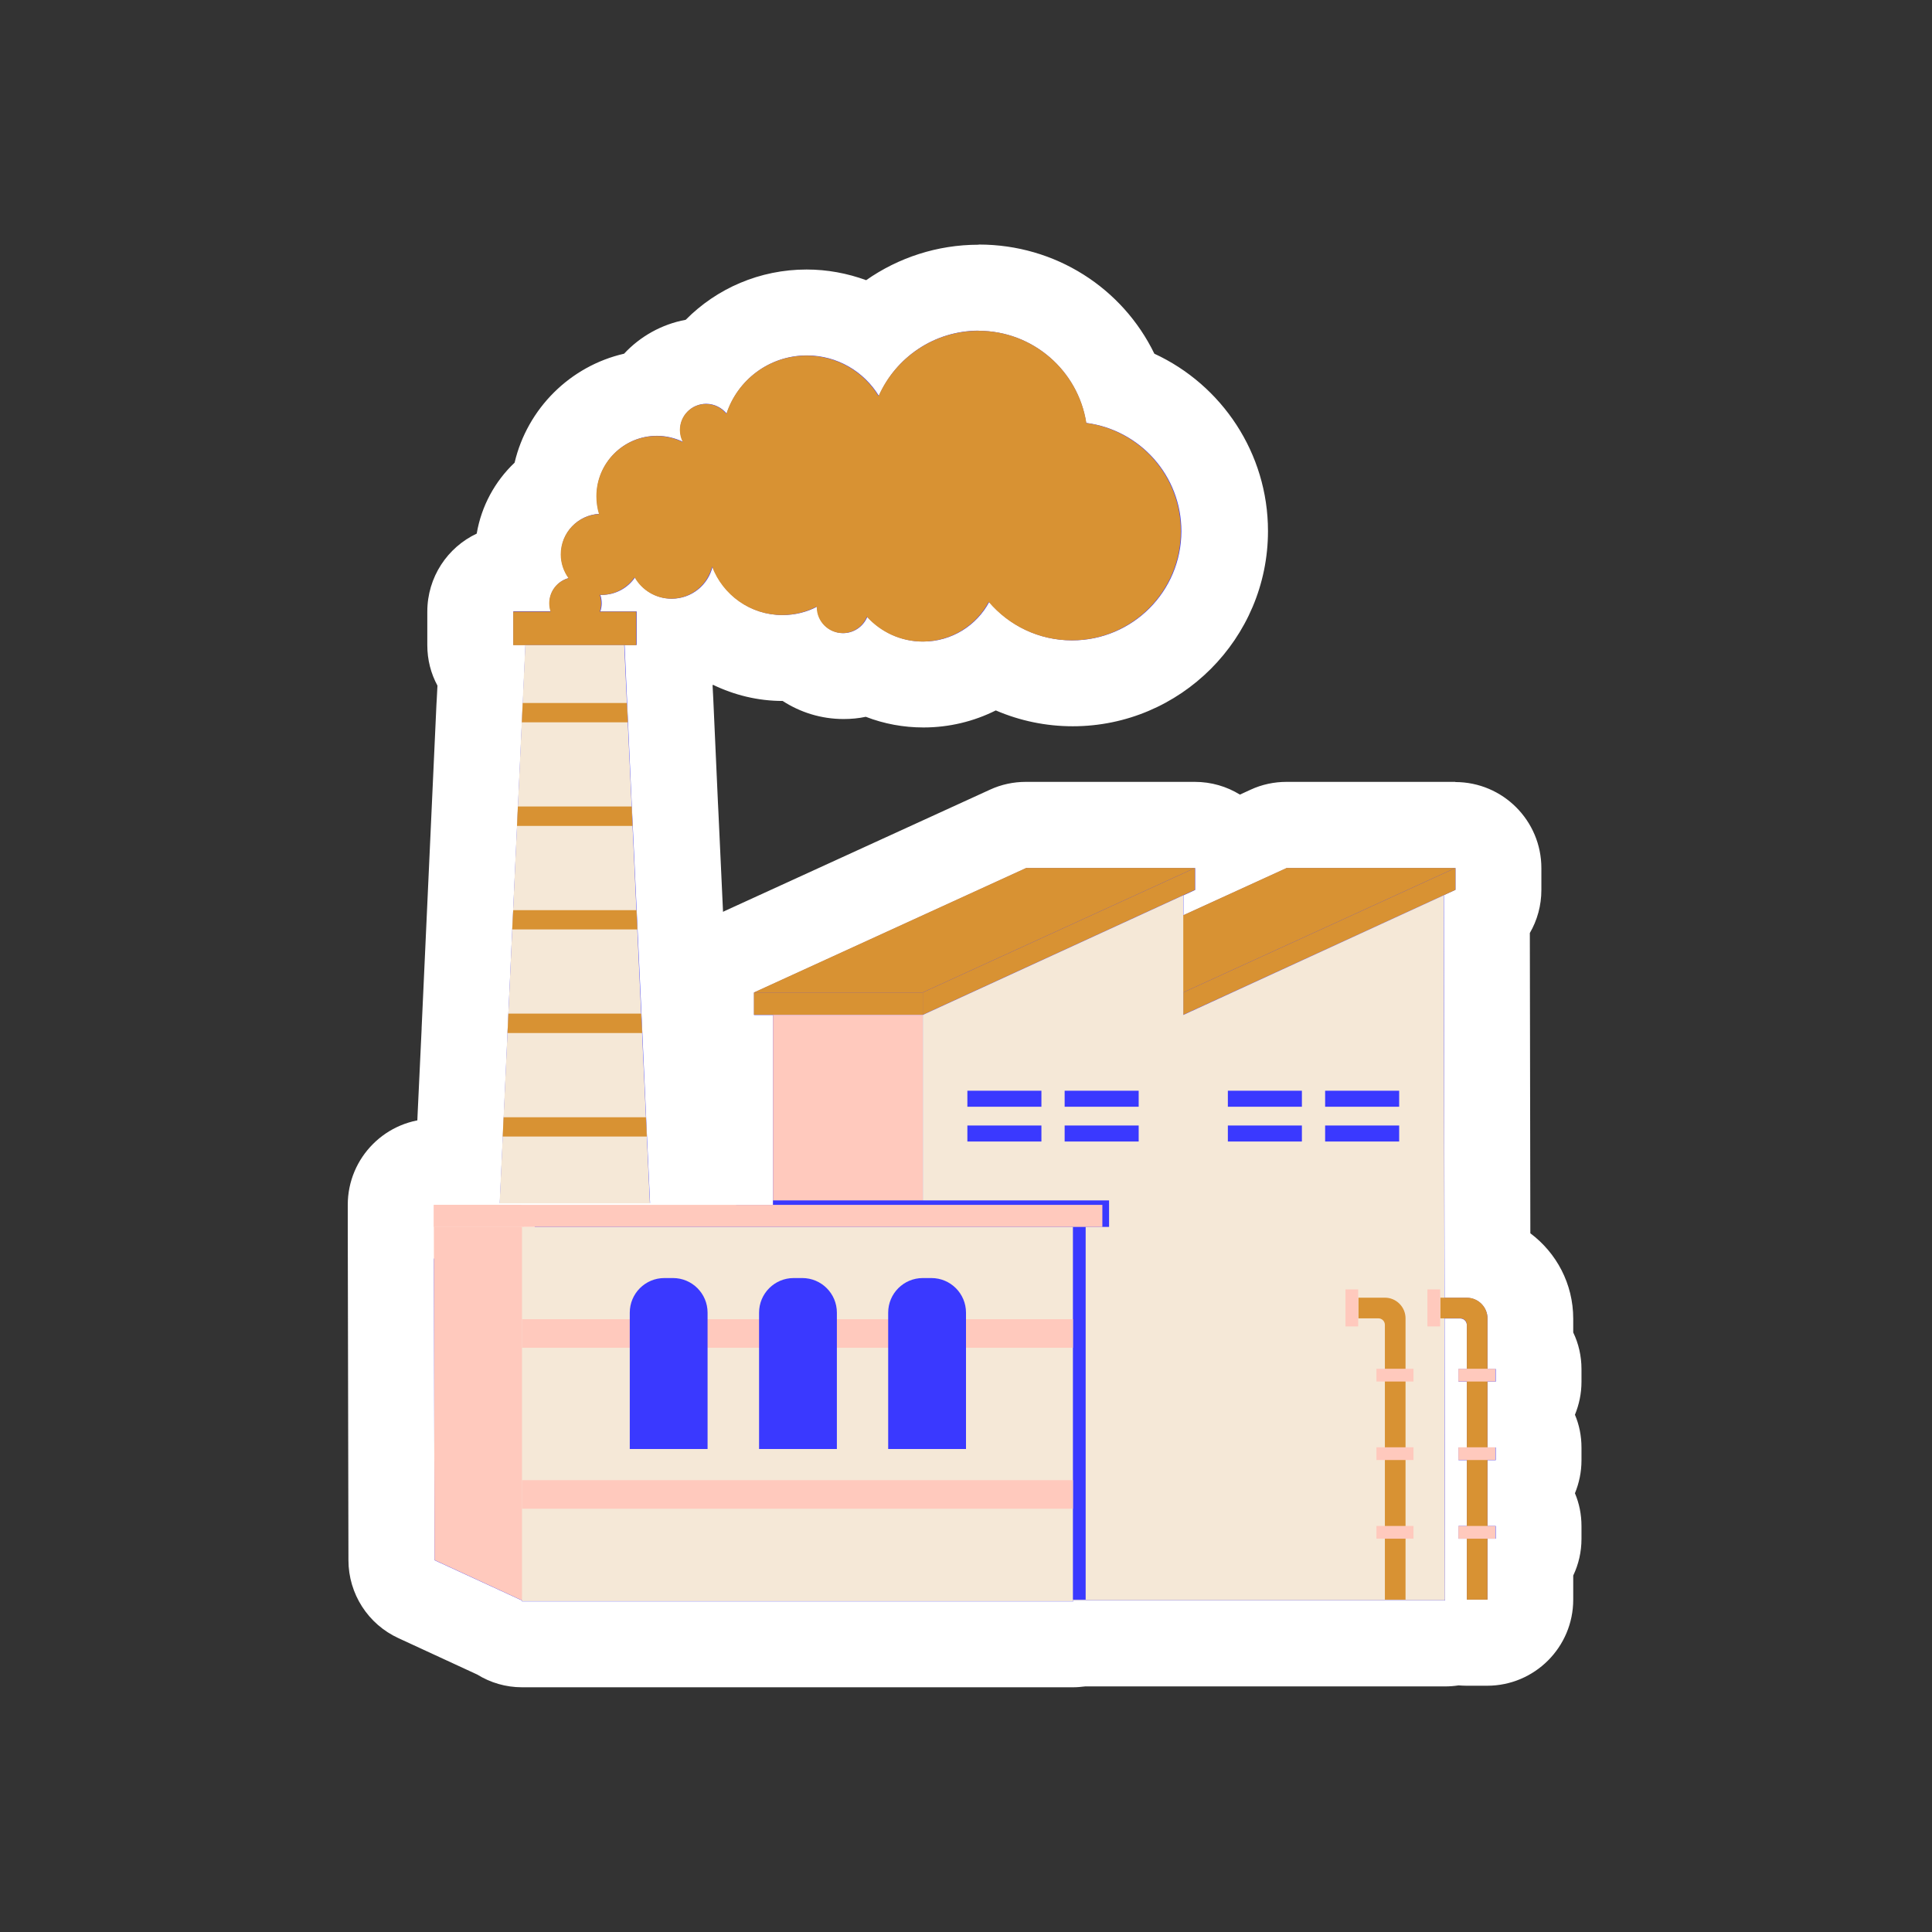 <svg width="150" height="150" viewBox="0 0 150 150" fill="none" xmlns="http://www.w3.org/2000/svg">
<rect x="0" y="0" width="150" height="150" fill="#333333" stroke="none"/>
<g clip-path="url(#clip0_3409_29829)">
<path d="M40.528 127.658C39.806 127.658 39.137 127.431 38.589 127.03L32.347 124.156C31.171 123.608 30.409 122.432 30.409 121.122L30.355 93.546C30.355 91.701 31.852 90.204 33.697 90.204H56.688V81.57C55.792 80.968 55.218 79.952 55.218 78.803V77.065C55.218 75.755 55.98 74.565 57.169 74.031L78.302 64.367C78.743 64.166 79.211 64.059 79.692 64.059H92.805C94.021 64.059 95.077 64.701 95.665 65.677L98.526 64.367C98.967 64.166 99.435 64.059 99.916 64.059H113.029C114.873 64.059 116.371 65.556 116.371 67.401V69.098C116.371 69.954 116.036 70.769 115.475 71.371L115.515 97.703C117.44 98.371 118.83 100.216 118.83 102.368V104.32C119.231 104.868 119.472 105.549 119.472 106.285V107.274C119.472 108.009 119.231 108.691 118.83 109.239V110.415C119.231 110.963 119.472 111.645 119.472 112.38V113.369C119.472 114.104 119.231 114.786 118.83 115.334V116.51C119.231 117.058 119.472 117.74 119.472 118.475V119.464C119.472 120.199 119.231 120.881 118.83 121.429V124.196C118.83 126.041 117.333 127.538 115.488 127.538H113.898C113.644 127.538 113.403 127.511 113.162 127.458C112.855 127.551 112.534 127.591 112.213 127.591H83.983C83.769 127.631 83.555 127.658 83.328 127.658H40.528Z" fill="#3A39FF"/>
<path d="M113.002 67.388V69.085L91.882 78.789L112.106 69.513L112.16 100.764H113.884C114.766 100.764 115.488 101.486 115.488 102.368V106.285H116.129V107.274H115.488V112.38H116.129V113.369H115.488V118.475H116.129V119.464H115.488V124.183H113.884V119.464H113.242V118.475H113.884V113.369H113.242V112.38H113.884V107.274H113.242V106.285H113.884V102.876C113.884 102.595 113.657 102.368 113.376 102.368H112.16L112.2 124.263H83.314V124.33H40.527V124.263L33.737 121.135L33.683 95.27V93.56H60.016V78.803H58.545V77.065L79.678 67.401H92.791V69.098L71.658 78.803V77.065V93.212V78.816L91.882 69.526V71.063L99.902 67.401H113.015M113.002 60.704H99.889C98.927 60.704 97.977 60.905 97.109 61.306L96.266 61.693C95.251 61.065 94.048 60.704 92.764 60.704H79.652C78.689 60.704 77.74 60.905 76.871 61.306L55.739 70.97C53.359 72.052 51.835 74.432 51.835 77.052V78.789C51.835 80.38 52.383 81.837 53.306 82.973V86.863H33.683C29.994 86.863 27 89.857 27 93.546V95.257L27.053 121.135C27.053 123.742 28.577 126.108 30.943 127.19L37.052 130.011C38.068 130.639 39.257 131 40.527 131H83.301C83.621 131 83.942 130.973 84.25 130.933H112.186C112.547 130.933 112.895 130.906 113.242 130.853C113.443 130.866 113.657 130.88 113.857 130.88H115.461C119.15 130.88 122.145 127.885 122.145 124.196V122.325C122.559 121.456 122.786 120.494 122.786 119.478V118.489C122.786 117.58 122.612 116.724 122.278 115.936C122.599 115.147 122.786 114.291 122.786 113.382V112.393C122.786 111.484 122.612 110.629 122.278 109.84C122.599 109.052 122.786 108.196 122.786 107.287V106.298C122.786 105.282 122.559 104.306 122.145 103.451V102.382C122.145 99.668 120.835 97.262 118.816 95.752L118.776 72.44C119.351 71.451 119.672 70.301 119.672 69.098V67.401C119.672 63.712 116.678 60.718 112.988 60.718L113.002 60.704Z" fill="white"/>
<path d="M38.79 96.768C37.881 96.768 36.999 96.393 36.371 95.738C35.743 95.084 35.408 94.188 35.449 93.279L37.333 52.31C36.812 51.722 36.505 50.947 36.505 50.104V47.498C36.505 45.653 38.002 44.156 39.846 44.156H40.047C40.114 44.049 40.18 43.942 40.247 43.835C40.221 43.581 40.207 43.327 40.207 43.06C40.207 40.855 41.316 38.89 43.014 37.727C43.402 33.931 46.449 30.91 50.259 30.562C51.208 29.052 52.892 28.036 54.804 28.036H54.857C56.688 25.71 59.522 24.28 62.623 24.28C64.468 24.28 66.219 24.774 67.729 25.697C69.895 23.598 72.835 22.355 75.963 22.355C81.029 22.355 85.373 25.483 87.058 30.068C91.763 31.658 95.078 36.123 95.078 41.256C95.078 47.765 89.771 53.072 83.261 53.072C81.083 53.072 78.971 52.47 77.153 51.361C75.602 52.51 73.691 53.165 71.686 53.165C70.202 53.165 68.745 52.804 67.462 52.136C66.847 52.377 66.179 52.51 65.484 52.51C64.067 52.51 62.77 51.949 61.808 51.053C61.46 51.093 61.113 51.107 60.765 51.107C58.68 51.107 56.688 50.385 55.111 49.142C54.389 49.503 53.587 49.73 52.758 49.81V50.104C52.758 50.947 52.438 51.722 51.93 52.31L53.815 93.279C53.855 94.188 53.52 95.084 52.892 95.738C52.264 96.393 51.395 96.768 50.473 96.768H38.804H38.79Z" fill="#3A39FF"/>
<path d="M75.963 25.683C80.2 25.683 83.702 28.784 84.33 32.834C88.501 33.369 91.722 36.925 91.722 41.242C91.722 45.921 87.926 49.717 83.248 49.717C80.668 49.717 78.355 48.567 76.805 46.736C75.829 48.567 73.891 49.81 71.672 49.81C69.961 49.81 68.41 49.062 67.341 47.886C67.047 48.621 66.312 49.155 65.47 49.155C64.347 49.155 63.451 48.246 63.451 47.137C63.451 47.137 63.451 47.11 63.451 47.097C62.649 47.525 61.727 47.752 60.765 47.752C58.279 47.752 56.153 46.188 55.324 43.996C54.977 45.426 53.694 46.482 52.157 46.482C50.94 46.482 49.871 45.814 49.309 44.825C48.748 45.653 47.786 46.188 46.716 46.188C46.676 46.188 46.636 46.188 46.609 46.188C46.676 46.388 46.716 46.616 46.716 46.843C46.716 47.07 46.676 47.271 46.609 47.471H49.43V50.078H48.494L48.694 54.569L48.761 56.066L49.055 62.602L49.096 63.404L49.804 78.683L49.871 80.18L50.165 86.716L50.232 88.213L50.472 93.399H38.803L39.084 87.317L39.111 86.716L39.405 80.18V80.113L40.568 55.01L40.594 54.556L40.795 50.064H39.859V47.458H42.773C42.706 47.257 42.666 47.043 42.666 46.83C42.666 45.894 43.308 45.105 44.163 44.878C43.789 44.357 43.562 43.715 43.562 43.033C43.562 41.349 44.872 39.986 46.529 39.892C46.395 39.451 46.329 38.997 46.329 38.515C46.329 35.936 48.427 33.837 51.007 33.837C51.729 33.837 52.424 34.011 53.039 34.305C52.892 34.024 52.812 33.703 52.812 33.369C52.812 32.246 53.72 31.351 54.83 31.351C55.471 31.351 56.046 31.658 56.42 32.113C57.276 29.493 59.736 27.595 62.649 27.595C65.015 27.595 67.087 28.851 68.237 30.736C69.547 27.755 72.527 25.67 76.003 25.67M75.963 19C72.781 19 69.747 20.002 67.248 21.753C65.791 21.219 64.227 20.925 62.623 20.925C59 20.925 55.659 22.382 53.239 24.828C51.368 25.175 49.697 26.124 48.454 27.461C44.257 28.424 40.942 31.725 39.953 35.922C38.429 37.366 37.373 39.291 37.012 41.429C34.74 42.499 33.176 44.811 33.176 47.484V50.091C33.176 51.227 33.456 52.297 33.964 53.232L33.911 54.261L33.884 54.716L32.735 79.819V79.885L32.427 86.422L32.401 87.023L32.12 93.105C32.04 94.923 32.708 96.714 33.964 98.024C35.221 99.347 36.972 100.096 38.803 100.096H50.472C52.303 100.096 54.041 99.347 55.311 98.024C56.581 96.701 57.236 94.923 57.156 93.105L56.915 87.919L56.848 86.409L56.554 79.872L56.487 78.362L55.779 63.084L55.739 62.282L55.445 55.745L55.378 54.248L55.324 53.219C55.324 53.219 55.338 53.179 55.351 53.165C57.009 53.967 58.853 54.422 60.765 54.422C62.128 55.304 63.745 55.825 65.496 55.825C66.085 55.825 66.659 55.772 67.221 55.652C68.638 56.2 70.148 56.48 71.699 56.48C73.69 56.48 75.602 56.013 77.313 55.157C79.171 55.959 81.203 56.387 83.288 56.387C91.642 56.387 98.446 49.583 98.446 41.229C98.446 35.187 94.863 29.881 89.624 27.461C87.151 22.368 81.951 18.987 76.003 18.987L75.963 19Z" fill="white"/>
<path d="M71.645 77.052H58.532V78.789H71.645V77.052Z" fill="#D89233"/>
<path d="M71.644 77.052V78.79L92.777 69.085V67.388L71.644 77.052Z" fill="#D89233"/>
<path d="M92.778 67.388H79.665L58.532 77.052H71.645L92.778 67.388Z" fill="#D89233"/>
<path d="M91.869 77.052H78.756V78.789H91.869V77.052Z" fill="#D89233"/>
<path d="M91.868 77.052V78.79L113.001 69.085V67.388L91.868 77.052Z" fill="#D89233"/>
<path d="M113.001 67.388H99.889L78.756 77.052H91.869L113.001 67.388Z" fill="#D89233"/>
<path d="M112.093 69.513L91.869 78.803V69.513L71.645 78.803V124.25H112.187L112.093 69.513Z" fill="#F5E8D7"/>
<path d="M71.645 78.79H60.016V124.183H71.645V78.79Z" fill="#FFC9BD"/>
<path d="M80.855 87.384H75.107V88.627H80.855V87.384Z" fill="#3A39FF"/>
<path d="M80.855 84.684H75.107V85.927H80.855V84.684Z" fill="#3A39FF"/>
<path d="M88.407 87.384H82.659V88.627H88.407V87.384Z" fill="#3A39FF"/>
<path d="M88.407 84.684H82.659V85.927H88.407V84.684Z" fill="#3A39FF"/>
<path d="M101.079 87.384H95.331V88.627H101.079V87.384Z" fill="#3A39FF"/>
<path d="M101.079 84.684H95.331V85.927H101.079V84.684Z" fill="#3A39FF"/>
<path d="M108.631 87.384H102.883V88.627H108.631V87.384Z" fill="#3A39FF"/>
<path d="M108.631 84.684H102.883V85.927H108.631V84.684Z" fill="#3A39FF"/>
<path d="M84.29 95.137H41.517V124.196H84.29V95.137Z" fill="#3A39FF"/>
<path d="M86.108 93.199H60.016V95.257H86.108V93.199Z" fill="#3A39FF"/>
<path d="M40.661 95.257H33.684L33.737 121.122L40.661 124.317V95.257Z" fill="#FFC9BD"/>
<path d="M83.301 95.257H40.527V124.317H83.301V95.257Z" fill="#F5E8D7"/>
<path d="M83.301 102.422H40.527V104.641H83.301V102.422Z" fill="#FFC9BD"/>
<path d="M83.301 114.92H40.527V117.139H83.301V114.92Z" fill="#FFC9BD"/>
<path d="M51.581 99.227H52.25C53.733 99.227 54.936 100.43 54.936 101.914V112.5H48.895V101.914C48.895 100.43 50.097 99.227 51.581 99.227Z" fill="#3A39FF"/>
<path d="M61.62 99.227H62.289C63.772 99.227 64.975 100.43 64.975 101.914V112.5H58.934V101.914C58.934 100.43 60.137 99.227 61.62 99.227Z" fill="#3A39FF"/>
<path d="M71.645 99.227H72.313C73.797 99.227 75 100.43 75 101.914V112.5H68.958V101.914C68.958 100.43 70.161 99.227 71.645 99.227Z" fill="#3A39FF"/>
<path d="M85.587 93.546H33.684V95.257H85.587V93.546Z" fill="#FFC9BD"/>
<path d="M40.487 93.546H33.684V95.257H40.487V93.546Z" fill="#FFC9BD"/>
<path d="M107.509 100.751H105.464V102.355H107.014C107.295 102.355 107.522 102.582 107.522 102.863V124.196H109.126V102.355C109.126 101.473 108.405 100.751 107.522 100.751H107.509Z" fill="#D89233"/>
<path d="M109.741 106.271H106.867V107.261H109.741V106.271Z" fill="#FFC9BD"/>
<path d="M104.461 100.109V102.983H105.45V100.109H104.461Z" fill="#FFC9BD"/>
<path d="M109.741 112.367H106.867V113.356H109.741V112.367Z" fill="#FFC9BD"/>
<path d="M109.741 118.475H106.867V119.464H109.741V118.475Z" fill="#FFC9BD"/>
<path d="M113.871 100.751H111.826V102.355H113.377C113.657 102.355 113.885 102.582 113.885 102.863V124.196H115.489V102.355C115.489 101.473 114.767 100.751 113.885 100.751H113.871Z" fill="#D89233"/>
<path d="M116.103 106.271H113.229V107.261H116.103V106.271Z" fill="#FFC9BD"/>
<path d="M110.823 100.109V102.983H111.812V100.109H110.823Z" fill="#FFC9BD"/>
<path d="M116.103 112.367H113.229V113.356H116.103V112.367Z" fill="#FFC9BD"/>
<path d="M116.103 118.475H113.229V119.464H116.103V118.475Z" fill="#FFC9BD"/>
<path d="M84.344 32.835C83.716 28.784 80.2 25.683 75.976 25.683C72.514 25.683 69.534 27.769 68.21 30.749C67.061 28.865 64.989 27.608 62.623 27.608C59.709 27.608 57.249 29.506 56.394 32.126C56.02 31.658 55.458 31.364 54.803 31.364C53.681 31.364 52.785 32.273 52.785 33.383C52.785 33.717 52.865 34.038 53.012 34.318C52.397 34.024 51.716 33.85 50.98 33.85C48.401 33.85 46.302 35.949 46.302 38.529C46.302 39.01 46.369 39.465 46.503 39.906C44.845 39.999 43.535 41.362 43.535 43.047C43.535 43.742 43.763 44.37 44.137 44.891C43.268 45.119 42.64 45.907 42.64 46.843C42.64 47.966 43.549 48.861 44.658 48.861C45.767 48.861 46.676 47.952 46.676 46.843C46.676 46.616 46.636 46.388 46.569 46.188C46.61 46.188 46.65 46.188 46.676 46.188C47.759 46.188 48.708 45.64 49.27 44.825C49.831 45.814 50.9 46.482 52.117 46.482C53.654 46.482 54.937 45.426 55.285 43.996C56.113 46.188 58.239 47.752 60.725 47.752C61.701 47.752 62.61 47.511 63.412 47.097C63.412 47.097 63.412 47.124 63.412 47.137C63.412 48.26 64.32 49.155 65.43 49.155C66.272 49.155 67.007 48.634 67.301 47.886C68.371 49.062 69.908 49.81 71.632 49.81C73.851 49.81 75.789 48.567 76.765 46.736C78.316 48.554 80.628 49.717 83.208 49.717C87.886 49.717 91.682 45.921 91.682 41.242C91.682 36.925 88.461 33.369 84.29 32.835H84.344Z" fill="#D89233"/>
<path d="M49.403 47.485H39.846V50.091H49.403V47.485Z" fill="#D89233"/>
<path d="M50.459 93.426H38.79L40.782 50.091H48.468L50.459 93.426Z" fill="#F5E8D7"/>
<path d="M49.109 64.126L49.042 62.616H40.206L40.14 64.126H49.109Z" fill="#D89233"/>
<path d="M40.581 54.582L40.514 56.079H48.748L48.667 54.582H40.581Z" fill="#D89233"/>
<path d="M50.218 88.24L50.151 86.743H39.097L39.03 88.24H50.218Z" fill="#D89233"/>
<path d="M49.857 80.206L49.777 78.696H39.471L39.404 80.206H49.857Z" fill="#D89233"/>
<path d="M49.483 72.16L49.416 70.663H39.846L39.766 72.16H49.483Z" fill="#D89233"/>
</g>
<defs>
<clipPath id="clip0_3409_29829">
<rect width="95.786" height="112" fill="white" transform="translate(27 19)"/>
</clipPath>
</defs>
</svg>
